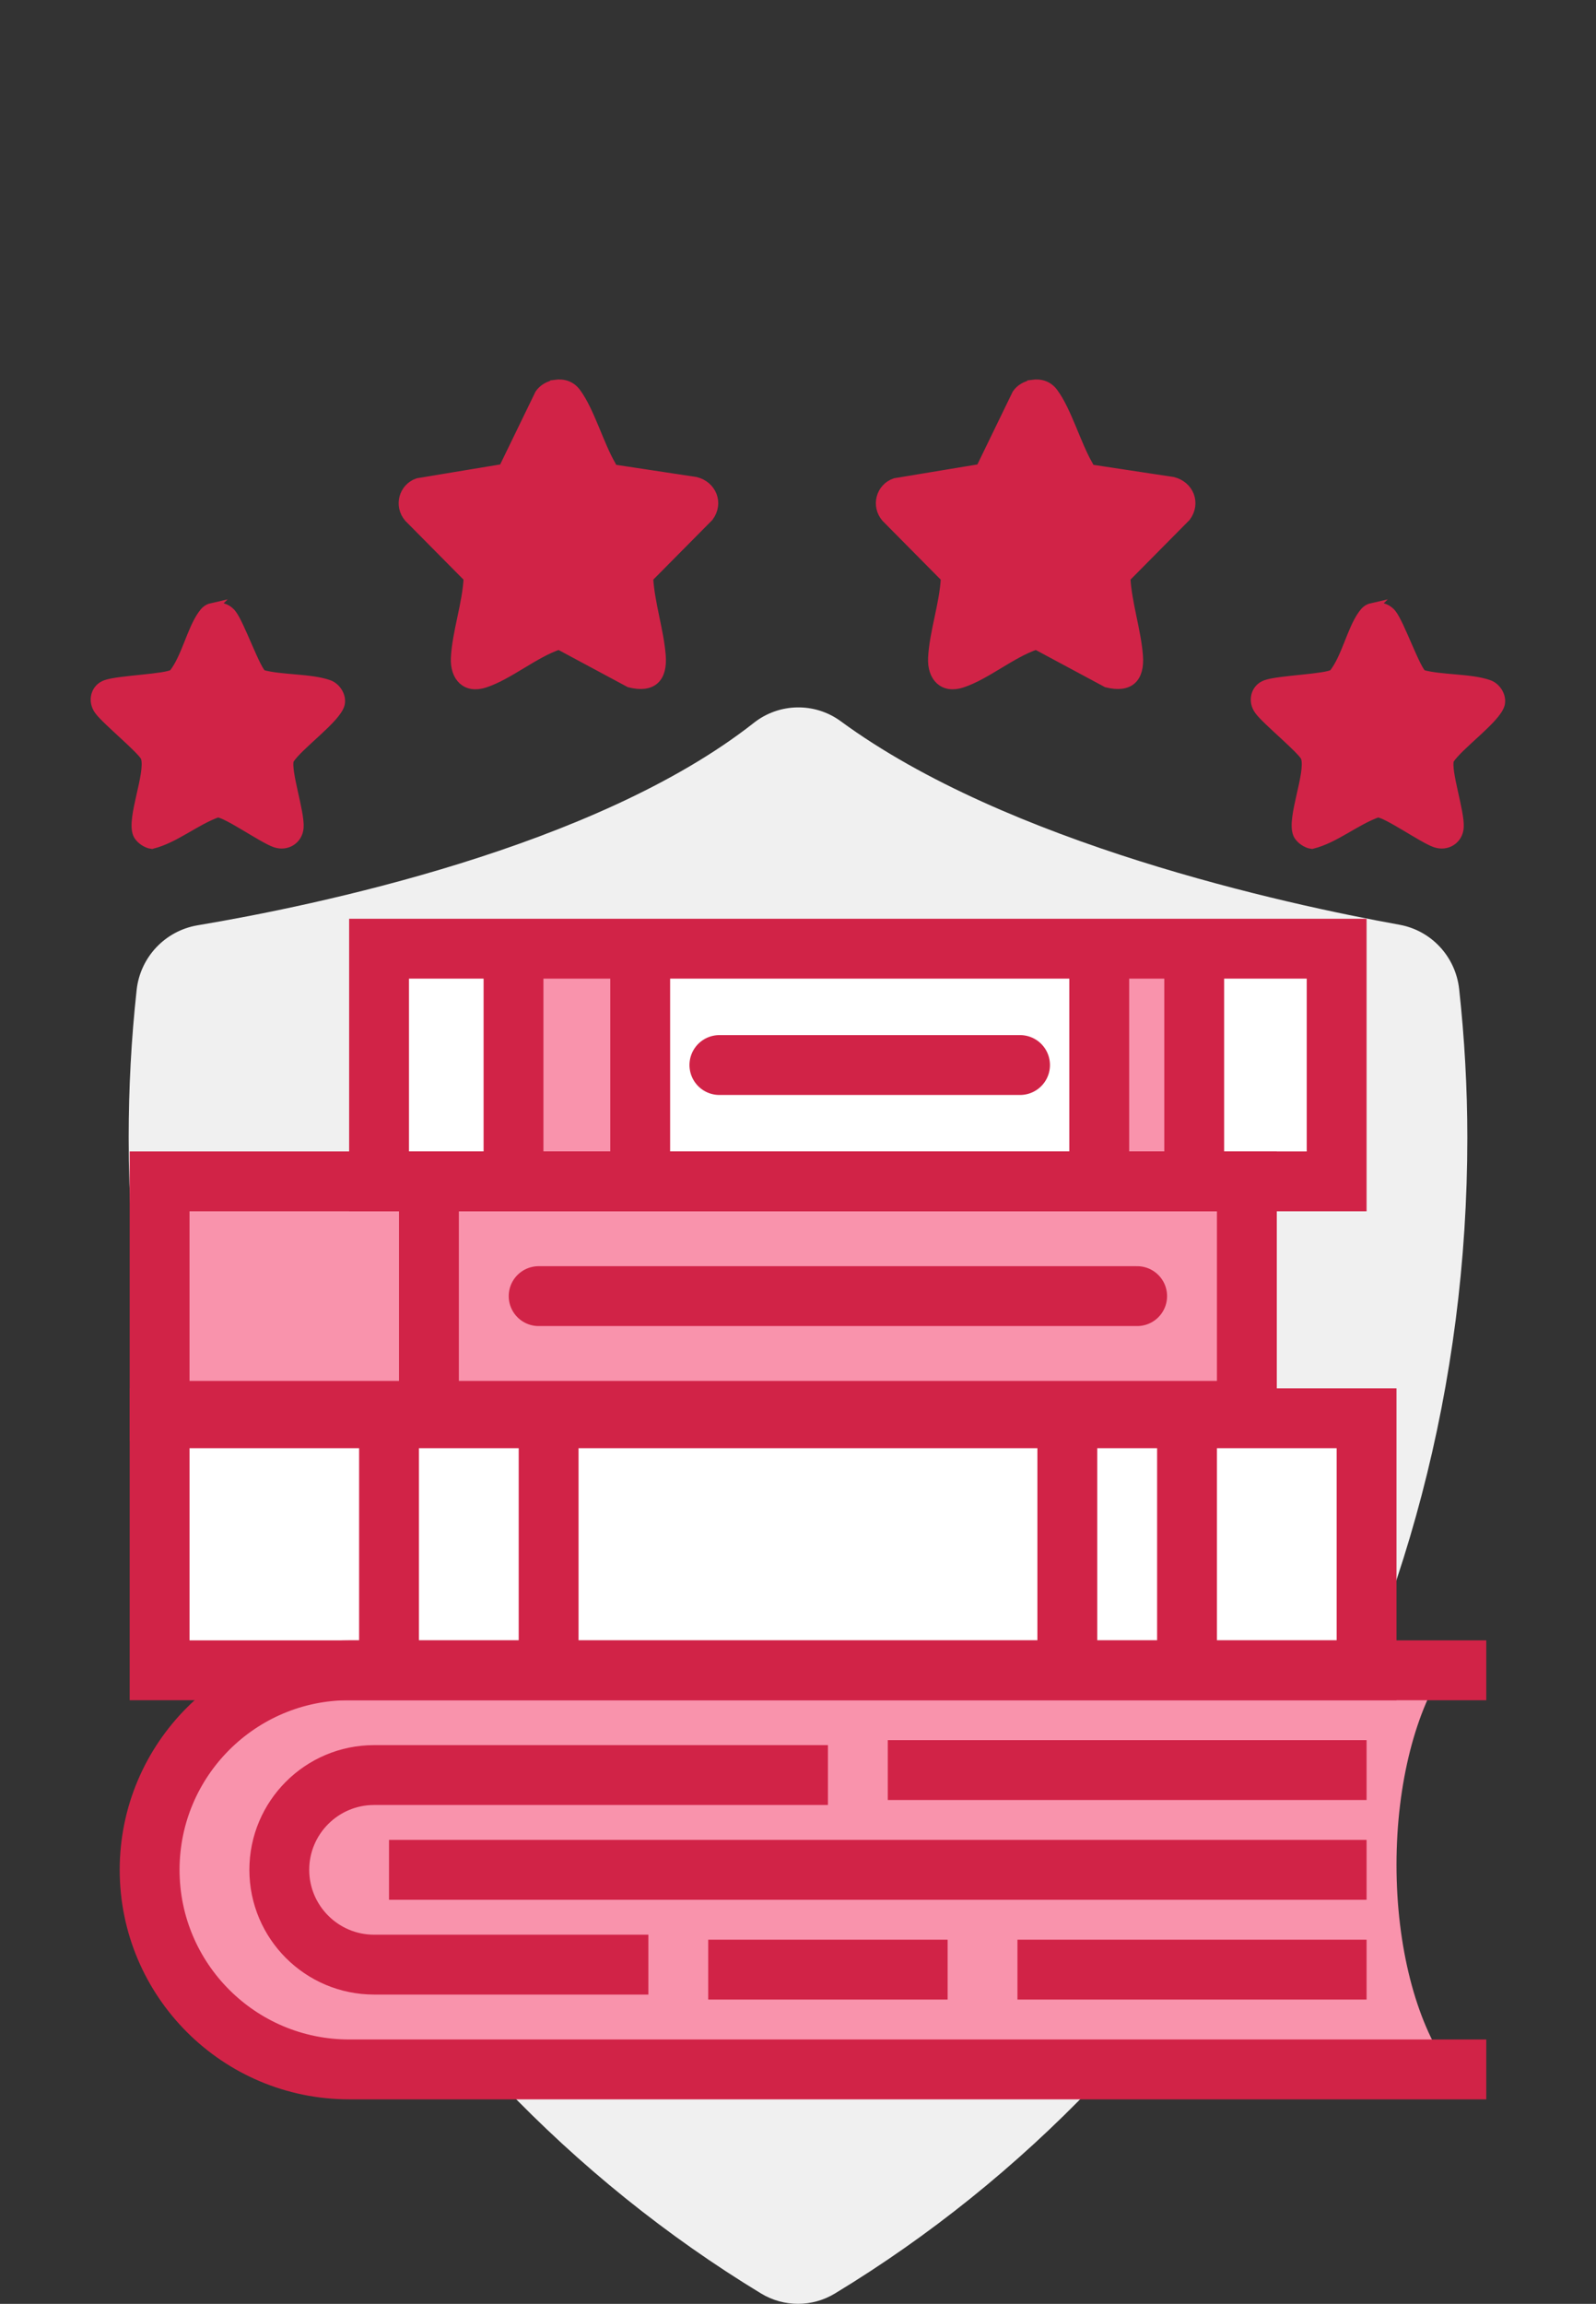 <?xml version="1.0" encoding="UTF-8"?>
<svg id="Calque_1" xmlns="http://www.w3.org/2000/svg" version="1.1" viewBox="0 0 80 115.45">
  <rect x="0" y="0" width="80" height="115.45" fill="#333333" stroke="none"/>
  <!-- Generator: Adobe Illustrator 29.5.1, SVG Export Plug-In . SVG Version: 2.1.0 Build 141)  -->
  <defs>
    <style>
      .st0, .st1 {
        stroke-miterlimit: 10;
      }

      .st0, .st1, .st2 {
        stroke: #d12347;
      }

      .st0, .st2 {
        fill: none;
        stroke-width: 3px;
      }

      .st1 {
        fill: #d12347;
        stroke-width: .5px;
      }

      .st3 {
        fill: #fff;
      }

      .st4 {
        fill: #f0f0f0;
      }

      .st5 {
        fill: #f993ac;
      }

      .st2 {
        stroke-linecap: round;
        stroke-linejoin: round;
      }
    </style>
  </defs>
  <g id="shield">
    <path class="st4" d="M70.15,46.34c1.6.29,2.81,1.6,2.99,3.22.27,2.47.41,4.96.41,7.45,0,24.83-12.75,46.43-31.7,57.92-1.14.69-2.56.69-3.7,0-18.94-11.5-31.7-33.18-31.7-57.92,0-2.48.13-4.95.4-7.41.18-1.63,1.42-2.95,3.04-3.23,5.86-.98,19.96-3.9,27.9-10.15,1.27-1,3.05-1.03,4.35-.08,8.35,6.13,22.25,9.16,28.01,10.2Z"/>
  </g>
  <g id="blanc">
    <rect class="st3" x="18" y="47.45" width="49" height="12"/>
    <rect class="st3" x="8" y="71.45" width="61" height="12"/>
  </g>
  <g id="couleurs">
    <path class="st5" d="M70,93.45c0-4.14.99-7.8,2.5-10H17c-5.52,0-10,4.48-10,10s4.48,10,10,10h55.5c-1.51-2.2-2.5-5.86-2.5-10Z"/>
    <rect class="st5" x="8" y="59.45" width="55" height="11"/>
    <rect class="st5" x="26" y="47.45" width="6" height="12"/>
    <rect class="st5" x="56" y="47.45" width="5" height="11"/>
  </g>
  <g id="line">
    <rect class="st0" x="8" y="71.07" width="60.5" height="12.63"/>
    <line class="st0" x1="19.5" y1="70.7" x2="19.5" y2="83.33"/>
    <line class="st0" x1="27.5" y1="71.07" x2="27.5" y2="83.7"/>
    <line class="st0" x1="53.5" y1="70.7" x2="53.5" y2="83.33"/>
    <line class="st0" x1="59.5" y1="71.07" x2="59.5" y2="83.7"/>
    <rect class="st0" x="19" y="47.54" width="48" height="11.66"/>
    <line class="st0" x1="25.74" y1="47.2" x2="25.74" y2="58.86"/>
    <line class="st0" x1="32.09" y1="47.54" x2="32.09" y2="59.2"/>
    <line class="st0" x1="55.1" y1="47.2" x2="55.1" y2="58.86"/>
    <line class="st0" x1="59.86" y1="47.54" x2="59.86" y2="59.2"/>
    <line class="st2" x1="36.06" y1="53.37" x2="51.13" y2="53.37"/>
    <path class="st0" d="M74.5,103.7H17.5c-5.52,0-10-4.48-10-10h0c0-5.52,4.48-10,10-10h57"/>
    <path class="st0" d="M41.5,88.95h-22.75c-2.62,0-4.75,2.13-4.75,4.75h0c0,2.62,2.13,4.75,4.75,4.75h13.75"/>
    <line class="st0" x1="19.5" y1="93.7" x2="68.5" y2="93.7"/>
    <line class="st0" x1="44.5" y1="88.7" x2="68.5" y2="88.7"/>
    <line class="st0" x1="35.5" y1="98.7" x2="47.5" y2="98.7"/>
    <line class="st0" x1="51" y1="98.7" x2="68.5" y2="98.7"/>
    <rect class="st0" x="8" y="59.2" width="54.5" height="11.5"/>
    <line class="st0" x1="21.5" y1="59.2" x2="21.5" y2="70.2"/>
    <line class="st2" x1="27" y1="64.95" x2="57" y2="64.95"/>
  </g>
  <g>
    <g>
      <path class="st1" d="M27.82,19.28c.43-.06.8.06,1.06.42.67.91,1.14,2.59,1.74,3.62.04.08.08.16.16.21l4.09.62c.8.2,1.15,1.06.65,1.74l-3.03,3.06c.07,1.28.53,2.64.63,3.9.09,1.13-.44,1.63-1.56,1.35l-3.54-1.9c-1.24.41-2.51,1.51-3.72,1.91-.94.31-1.49-.3-1.45-1.23.06-1.28.58-2.72.64-4.03l-2.99-3.02c-.5-.58-.27-1.47.45-1.72l4.29-.71,1.82-3.75c.17-.25.46-.42.77-.46h-.01Z"/>
      <path class="st1" d="M51.74,19.28c.43-.06.8.06,1.06.42.67.91,1.14,2.59,1.74,3.62.04.08.08.16.16.21l4.09.62c.8.2,1.15,1.06.65,1.74l-3.03,3.06c.07,1.28.53,2.64.63,3.9.09,1.13-.44,1.63-1.56,1.35l-3.54-1.9c-1.24.41-2.51,1.51-3.72,1.91-.94.31-1.49-.3-1.45-1.23.06-1.28.58-2.72.64-4.03l-2.99-3.02c-.5-.58-.27-1.47.45-1.72l4.29-.71,1.82-3.75c.17-.25.46-.42.77-.46h-.01Z"/>
    </g>
    <path class="st1" d="M10.61,30.48c.38-.09.72-.02.98.28.41.49,1.24,2.91,1.56,3.06.97.26,2.41.18,3.32.5.37.13.65.57.56.96-.18.72-2.1,2.06-2.55,2.79-.17.58.54,2.61.49,3.39-.04.6-.6.95-1.16.76-.63-.21-2.45-1.51-2.91-1.51-1.14.41-2.13,1.29-3.29,1.58-.26-.03-.6-.26-.7-.51-.32-.78.65-3,.4-3.82-.11-.36-1.98-1.87-2.34-2.38-.33-.45-.18-1.08.35-1.26.65-.23,3.02-.29,3.38-.54.64-.81.9-2.17,1.46-2.96.12-.17.24-.3.46-.35h0Z"/>
    <path class="st1" d="M68.76,30.48c.38-.09.72-.02.98.28.41.49,1.24,2.91,1.56,3.06.97.26,2.41.18,3.32.5.37.13.65.57.56.96-.18.72-2.1,2.06-2.55,2.79-.17.58.54,2.61.49,3.39-.04.6-.6.95-1.16.76-.63-.21-2.45-1.51-2.91-1.51-1.14.41-2.13,1.29-3.29,1.58-.26-.03-.6-.26-.7-.51-.32-.78.65-3,.4-3.82-.11-.36-1.98-1.87-2.34-2.38-.33-.45-.18-1.08.35-1.26.65-.23,3.02-.29,3.38-.54.64-.81.9-2.17,1.46-2.96.12-.17.24-.3.46-.35h0Z"/>
  </g>
</svg>